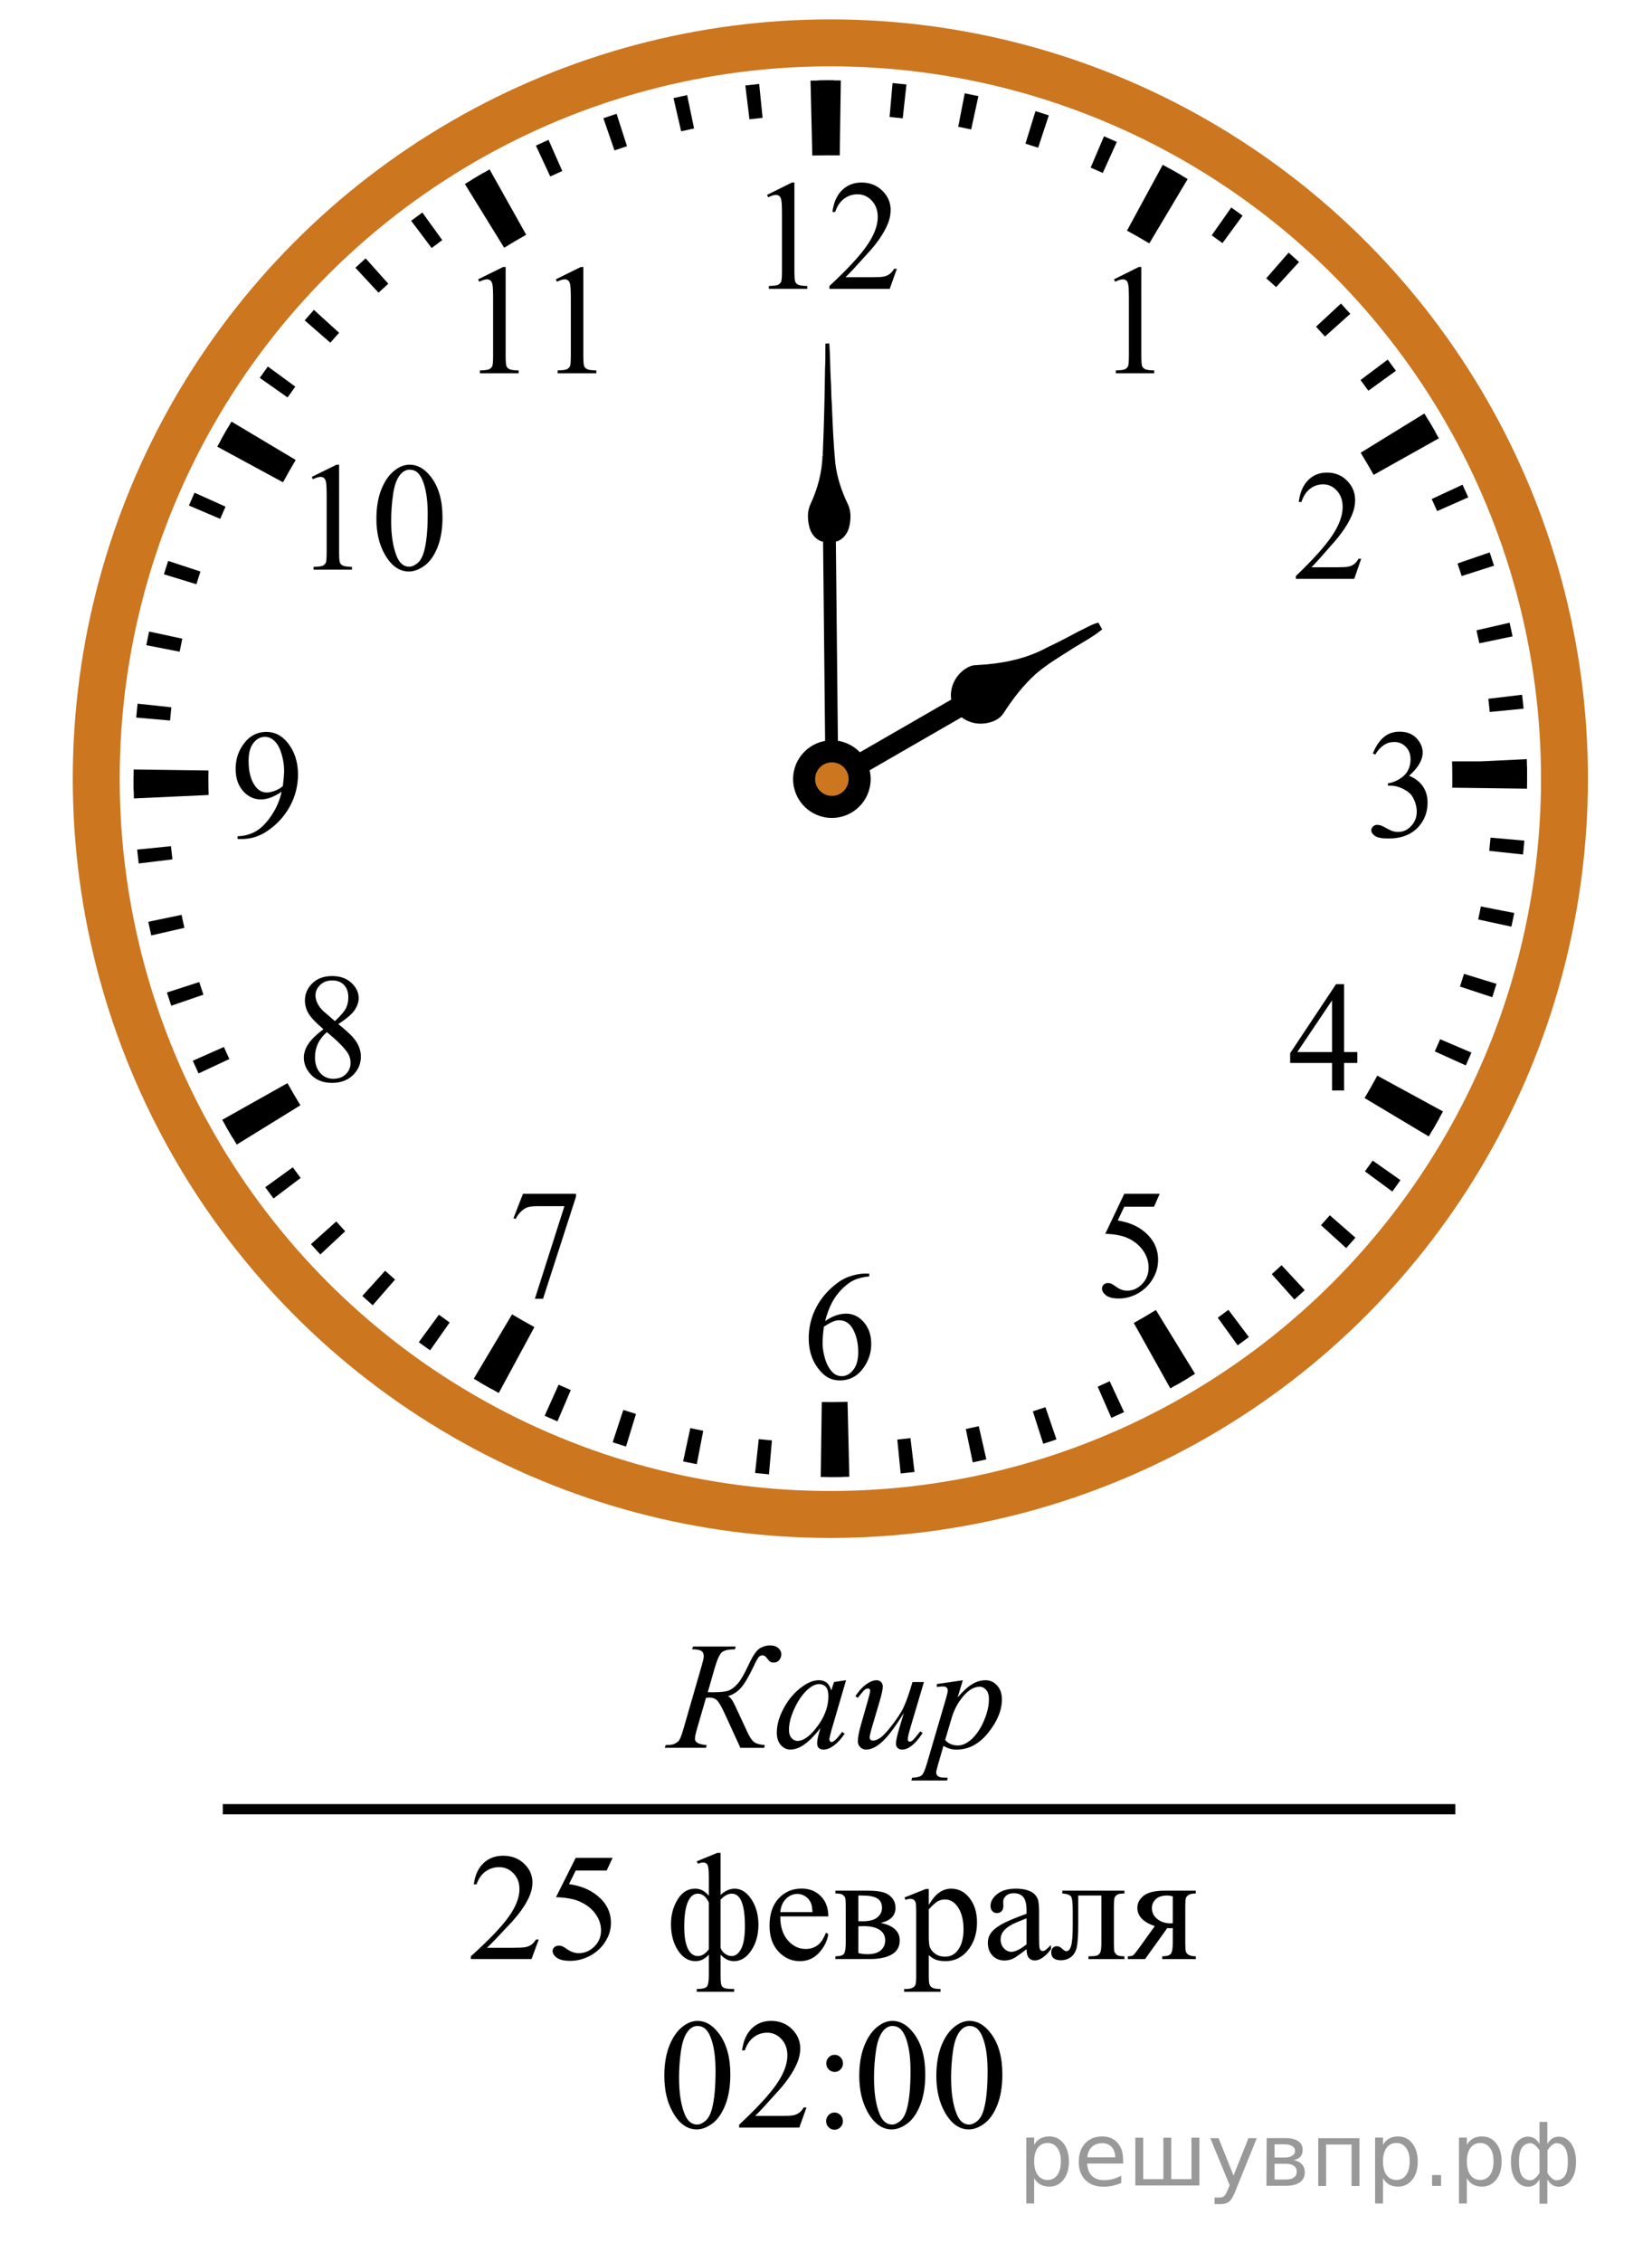 <?xml version="1.0" encoding="utf-8"?>
<!-- Generator: Adobe Illustrator 29.6.0, SVG Export Plug-In . SVG Version: 9.03 Build 0)  -->
<svg version="1.1" id="_Слой_1" xmlns="http://www.w3.org/2000/svg" xmlns:xlink="http://www.w3.org/1999/xlink" x="0px"
	 y="0px" width="161.5px" height="220.98px" viewBox="0 0 161.5 220.98" enable-background="new 0 0 161.5 220.98"
	 xml:space="preserve">
<g>
	<line fill="none" stroke="#000000" stroke-width="2" x1="81.176" y1="76.315" x2="96.012" y2="67.764"/>
	<path stroke="#000000" stroke-width="0.5" d="M93.284,68.536c-0.333-1.315,0.477-2.772,1.735-3.242
		c0.191-0.054,0.389-0.063,0.585-0.073c2.354-0.124,4.732-0.58,6.821-1.713c1.057-0.498,2.097-1.04,3.127-1.596
		c0.576-0.246,1.101-0.602,1.703-0.791c0.058,0.101,0.113,0.205,0.171,0.309c-0.779,0.613-1.659,1.079-2.502,1.596
		c-1.305,0.848-2.671,1.619-3.848,2.647c-1.248,1.123-2.276,2.47-3.185,3.878c-0.35,0.549-1.019,0.793-1.639,0.876
		c-0.818,0.117-1.676-0.145-2.284-0.705"/>
</g>
<g>
	<line fill="none" stroke="#000000" stroke-width="1.25" x1="81.022" y1="46.31" x2="81.327" y2="76.222"/>
	<path d="M80.354,52.906c-0.649-0.201-1.083-0.798-1.238-1.44c-0.177-0.731-0.213-1.545,0.129-2.237
		c0.684-1.491,1.135-3.11,1.162-4.756c0.023,0.015,0.067,0.047,0.085,0.063c-0.09-0.134-0.065-0.287-0.048-0.44
		c0.116-2.663,0.174-5.327,0.21-7.993c0.044-0.843,0.024-1.69,0.039-2.532c0.126-0.007,0.255-0.014,0.382-0.018
		c0.077,1.133,0.079,2.269,0.133,3.403c0.07,0.85,0.035,1.706,0.115,2.555c0.076,1.935,0.155,3.868,0.343,5.796
		c0.17,1.353,0.605,2.661,1.189,3.889c0.362,0.684,0.337,1.503,0.175,2.237c-0.145,0.645-0.571,1.247-1.216,1.462"/>
</g>
<ellipse fill="none" stroke="#CC761F" stroke-width="4.587" cx="81.176" cy="76.075" rx="71.768" ry="71.888"/>
<path d="M81.143,144.304c-0.303,0-0.604-0.003-0.907-0.006l0.1-7.319c0.806,0.008,1.618,0.004,2.432-0.017l0.089-0.002l0.173,7.319
	l-0.082,0.002c-0.6,0.014-1.203,0.024-1.807,0.024h0.002L81.143,144.304z M48.757,136.093c-0.817-0.447-1.642-0.914-2.443-1.393
	l3.746-6.288c0.715,0.425,1.45,0.846,2.182,1.243l-3.481,6.438C48.761,136.093,48.757,136.093,48.757,136.093z M114.411,135.644
	l-3.572-6.389c0.728-0.406,1.453-0.833,2.16-1.269l3.83,6.236C116.038,134.71,115.224,135.19,114.411,135.644L114.411,135.644
	L114.411,135.644z M23.146,111.826c-0.487-0.792-0.964-1.605-1.421-2.42l6.376-3.583c0.407,0.727,0.833,1.454,1.268,2.161
	l-6.223,3.84l0,0V111.826L23.146,111.826z M139.677,111.031l-6.277-3.752c0.43-0.724,0.852-1.459,1.245-2.188l6.423,3.497
	C140.624,109.401,140.156,110.224,139.677,111.031L139.677,111.031z M13.089,78.006l-0.004-0.181
	c-0.016-0.57-0.022-1.176-0.022-1.782c0-0.289,0-0.577,0.005-0.866l7.309,0.097c-0.003,0.255-0.004,0.512-0.004,0.769
	c0,0.541,0.006,1.084,0.02,1.628L13.089,78.006L13.089,78.006z M149.282,77.054l-7.309-0.096c0.003-0.284,0.005-0.567,0.005-0.853
	c0-0.54-0.006-1.084-0.02-1.627v-0.095h2.824l4.479-0.215l0.003,0.121c0.015,0.608,0.023,1.212,0.023,1.818
	c0,0.314-0.002,0.631-0.005,0.945h0.001h-0.002L149.282,77.054L149.282,77.054L149.282,77.054z M27.669,47.123l-6.429-3.484
	c0.44-0.814,0.909-1.638,1.389-2.448l6.279,3.748C28.479,45.662,28.062,46.397,27.669,47.123L27.669,47.123z M134.285,46.393
	c-0.404-0.723-0.828-1.449-1.266-2.161l6.227-3.833c0.491,0.797,0.967,1.613,1.42,2.424l-6.38,3.572l0,0L134.285,46.393
	L134.285,46.393L134.285,46.393L134.285,46.393z M49.287,24.205l-3.842-6.229c0.795-0.492,1.61-0.971,2.417-1.426l3.579,6.385
	c-0.721,0.406-1.446,0.833-2.155,1.272l0,0L49.287,24.205L49.287,24.205L49.287,24.205z M112.357,23.78
	c-0.718-0.429-1.453-0.852-2.182-1.248l3.494-6.432c0.813,0.446,1.634,0.914,2.438,1.394L112.357,23.78
	C112.357,23.78,112.357,23.78,112.357,23.78z M79.411,15.197l-0.174-7.318l0.122-0.003c0.995-0.026,1.91-0.033,2.84-0.017
	l-0.105,7.319c-0.831-0.01-1.669-0.005-2.511,0.015L79.411,15.197C79.411,15.197,79.411,15.197,79.411,15.197z"/>
<path d="M81.152,144.302h-0.229l0.03-3.329h0.199c0.335,0,0.673-0.002,1.011-0.007l0.145,3.326c-0.054,0.001-0.106,0.002-0.162,0
	C81.858,144.298,81.504,144.301,81.152,144.302C81.152,144.302,81.152,144.302,81.152,144.302z M75.176,144.043
	c-0.453-0.04-0.907-0.083-1.357-0.133l0.356-3.308c0.427,0.047,0.858,0.088,1.287,0.126L75.176,144.043L75.176,144.043
	L75.176,144.043z M88.049,143.958l-0.329-3.311c0.431-0.044,0.86-0.091,1.287-0.142l0.396,3.305c-0.451,0.054-0.9,0.103-1.352,0.149
	l0,0v-0.002h-0.002L88.049,143.958z M68.118,143.052c-0.448-0.086-0.893-0.179-1.336-0.274l0.701-3.252
	c0.42,0.09,0.844,0.178,1.267,0.261l-0.633,3.268l0,0v-0.003C68.117,143.052,68.118,143.052,68.118,143.052z M95.097,142.875
	l-0.68-3.259c0.422-0.088,0.846-0.18,1.268-0.277l0.74,3.243C95.983,142.684,95.542,142.781,95.097,142.875
	C95.097,142.875,95.097,142.875,95.097,142.875z M61.2,141.325c-0.438-0.137-0.872-0.272-1.305-0.415l1.04-3.162
	c0.411,0.136,0.824,0.267,1.239,0.395L61.2,141.325L61.2,141.325L61.2,141.325z M101.986,141.058l-1.013-3.169
	c0.411-0.132,0.82-0.268,1.229-0.408l1.077,3.148C102.849,140.779,102.419,140.922,101.986,141.058L101.986,141.058L101.986,141.058
	z M54.495,138.869c-0.417-0.18-0.836-0.363-1.248-0.548l1.362-3.037c0.396,0.179,0.791,0.352,1.192,0.524L54.495,138.869
	L54.495,138.869z M108.646,138.526l-1.336-3.047c0.394-0.173,0.785-0.352,1.174-0.534l1.403,3.017
	c-0.41,0.19-0.824,0.381-1.239,0.563L108.646,138.526L108.646,138.526L108.646,138.526z M48.088,135.725
	c-0.396-0.222-0.791-0.448-1.184-0.676l1.67-2.879c0.374,0.218,0.75,0.435,1.129,0.645l-1.616,2.908l0,0v0.002L48.088,135.725
	L48.088,135.725z M115.007,135.306l-1.654-2.888c0.376-0.216,0.746-0.435,1.115-0.655l1.709,2.854
	C115.788,134.851,115.398,135.079,115.007,135.306L115.007,135.306z M42.049,131.929c-0.372-0.263-0.741-0.525-1.108-0.795
	l1.966-2.686c0.349,0.256,0.699,0.509,1.052,0.758l-1.91,2.721l0,0V131.929L42.049,131.929L42.049,131.929z M120.993,131.439
	l-1.943-2.699c0.35-0.252,0.696-0.508,1.039-0.769l2.002,2.658c-0.362,0.272-0.729,0.543-1.096,0.81H120.993z M36.435,127.524
	c-0.342-0.299-0.683-0.602-1.016-0.908l2.232-2.466c0.32,0.291,0.642,0.579,0.969,0.864L36.435,127.524L36.435,127.524z
	 M126.542,126.967l-2.211-2.483c0.321-0.287,0.641-0.578,0.955-0.872l2.263,2.435C127.217,126.358,126.88,126.664,126.542,126.967
	C126.542,126.967,126.542,126.967,126.542,126.967z M31.315,122.561c-0.308-0.332-0.615-0.667-0.917-1.006l2.476-2.22
	c0.289,0.323,0.578,0.643,0.872,0.959L31.315,122.561C31.315,122.561,31.315,122.561,31.315,122.561z M131.603,121.939l-2.46-2.238
	c0.292-0.32,0.577-0.644,0.861-0.969l2.503,2.189c-0.299,0.342-0.601,0.683-0.906,1.02l0,0v-0.002H131.603L131.603,121.939z
	 M26.738,117.089c-0.273-0.363-0.543-0.729-0.81-1.098l2.696-1.944c0.25,0.35,0.507,0.697,0.766,1.04l-2.653,2.005l0,0
	L26.738,117.089L26.738,117.089L26.738,117.089z M136.114,116.412l-2.677-1.97c0.255-0.348,0.507-0.699,0.757-1.054l2.716,1.913
	C136.647,115.675,136.385,116.045,136.114,116.412L136.114,116.412z M22.753,111.174c-0.233-0.389-0.464-0.781-0.69-1.174
	l2.883-1.656c0.215,0.375,0.431,0.746,0.652,1.113L22.753,111.174L22.753,111.174z M140.03,110.438l-2.871-1.674
	c0.22-0.375,0.434-0.751,0.644-1.13l2.901,1.622c-0.222,0.397-0.447,0.792-0.677,1.185h0.001v-0.002h0.004L140.03,110.438
	L140.03,110.438z M19.408,104.872c-0.189-0.41-0.378-0.822-0.561-1.238l3.04-1.344c0.173,0.396,0.351,0.788,0.534,1.178
	L19.408,104.872L19.408,104.872z M143.297,104.091l-3.03-1.368c0.178-0.396,0.352-0.792,0.522-1.192l3.058,1.307
	C143.667,103.257,143.484,103.677,143.297,104.091L143.297,104.091z M16.743,98.259c-0.148-0.428-0.29-0.861-0.427-1.292
	l3.162-1.021c0.132,0.411,0.27,0.822,0.409,1.233L16.743,98.259L16.743,98.259z M145.884,97.429l-3.157-1.042
	c0.136-0.411,0.267-0.825,0.395-1.24l3.176,0.974c-0.135,0.439-0.271,0.873-0.412,1.307L145.884,97.429L145.884,97.429z
	 M14.787,91.393c-0.101-0.445-0.199-0.887-0.292-1.335l3.254-0.677c0.089,0.423,0.181,0.846,0.278,1.267l-3.238,0.744l0,0v0.002
	L14.787,91.393L14.787,91.393z M147.756,90.535l-3.246-0.703c0.09-0.421,0.178-0.846,0.261-1.271l3.262,0.638
	C147.943,89.647,147.853,90.09,147.756,90.535C147.756,90.535,147.756,90.535,147.756,90.535z M13.559,84.361
	c-0.056-0.452-0.104-0.902-0.151-1.356l3.306-0.333c0.043,0.43,0.092,0.861,0.142,1.288L13.559,84.361L13.559,84.361L13.559,84.361
	L13.559,84.361z M148.892,83.485l-3.303-0.356c0.047-0.43,0.089-0.861,0.127-1.293l3.309,0.293
	C148.985,82.582,148.941,83.034,148.892,83.485L148.892,83.485L148.892,83.485z M13.072,77.237l-0.002-0.123
	c-0.005-0.354-0.008-0.706-0.008-1.061v-0.184l3.322,0.017v0.166c0,0.336,0.002,0.674,0.006,1.009l0.002,0.122l-3.323,0.054
	C13.069,77.237,13.072,77.237,13.072,77.237z M149.286,76.365l-3.321-0.025v-0.243c0-0.312,0-0.627-0.007-0.939l-0.002-0.135h3.323
	h-1.595l1.588-0.126l0.009,0.141c0.004,0.353,0.008,0.706,0.008,1.059v0.269L149.286,76.365L149.286,76.365L149.286,76.365z
	 M16.628,70.395l-3.31-0.288c0.041-0.454,0.082-0.906,0.131-1.358l3.302,0.353c-0.046,0.428-0.087,0.86-0.125,1.29l0,0v0.002h0.002
	V70.395z M145.64,69.558c-0.042-0.43-0.089-0.861-0.14-1.286l3.299-0.396c0.054,0.452,0.103,0.904,0.149,1.359l-3.306,0.326h-0.002
	C145.64,69.561,145.64,69.558,145.64,69.558z M17.565,63.67l-3.263-0.634c0.087-0.449,0.177-0.892,0.272-1.336l3.247,0.699
	C17.731,62.82,17.645,63.245,17.565,63.67C17.565,63.67,17.565,63.67,17.565,63.67z M144.618,62.849
	c-0.088-0.422-0.18-0.847-0.277-1.267l3.238-0.742c0.101,0.444,0.197,0.886,0.292,1.333l-3.254,0.679l0,0L144.618,62.849
	L144.618,62.849L144.618,62.849z M19.201,57.08l-3.176-0.972c0.134-0.439,0.27-0.872,0.412-1.307l3.157,1.038
	C19.459,56.25,19.328,56.665,19.201,57.08L19.201,57.08z M142.894,56.279c-0.131-0.411-0.268-0.821-0.407-1.229l3.145-1.08
	c0.148,0.43,0.29,0.863,0.427,1.297L142.894,56.279L142.894,56.279L142.894,56.279z M21.527,50.694l-3.058-1.305
	c0.179-0.419,0.361-0.838,0.547-1.252l3.032,1.363C21.871,49.896,21.698,50.293,21.527,50.694L21.527,50.694z M140.496,49.935
	c-0.173-0.396-0.351-0.789-0.532-1.18l3.014-1.401c0.188,0.41,0.376,0.82,0.559,1.237L140.496,49.935L140.496,49.935z
	 M24.509,44.588l-2.904-1.616c0.221-0.398,0.447-0.794,0.676-1.189l2.872,1.673c-0.218,0.375-0.431,0.75-0.641,1.13h-0.004
	L24.509,44.588L24.509,44.588L24.509,44.588z M137.446,43.879c-0.215-0.375-0.433-0.747-0.654-1.117l2.849-1.712
	c0.233,0.388,0.462,0.779,0.688,1.171L137.446,43.879L137.446,43.879z M28.111,38.831l-2.717-1.914
	c0.262-0.372,0.523-0.74,0.791-1.107l2.684,1.964C28.613,38.124,28.361,38.476,28.111,38.831h0.002
	C28.113,38.831,28.111,38.831,28.111,38.831z M133.774,38.173c-0.252-0.351-0.509-0.699-0.77-1.044l2.658-1.998
	c0.271,0.363,0.539,0.728,0.805,1.095L133.774,38.173L133.774,38.173z M32.291,33.482l-2.507-2.183
	c0.296-0.343,0.599-0.685,0.906-1.022l2.461,2.236C32.862,32.834,32.576,33.156,32.291,33.482
	C32.291,33.482,32.291,33.482,32.291,33.482z M129.528,32.879c-0.289-0.324-0.579-0.644-0.872-0.96l2.434-2.264
	c0.309,0.333,0.613,0.669,0.916,1.006L129.528,32.879L129.528,32.879L129.528,32.879z M37.005,28.595l-2.263-2.435
	c0.332-0.309,0.665-0.616,1.003-0.918l2.215,2.479C37.639,28.01,37.32,28.301,37.005,28.595
	C37.005,28.595,37.005,28.595,37.005,28.595z M124.755,28.051c-0.319-0.291-0.64-0.577-0.966-0.862l2.188-2.506
	c0.342,0.3,0.684,0.604,1.019,0.912l-2.242,2.458L124.755,28.051L124.755,28.051L124.755,28.051z M42.197,24.23l-2.001-2.658
	c0.362-0.272,0.727-0.543,1.093-0.809l1.947,2.697c-0.35,0.252-0.697,0.511-1.041,0.771L42.197,24.23L42.197,24.23z M119.51,23.752
	c-0.349-0.256-0.699-0.511-1.053-0.761l1.913-2.719c0.372,0.263,0.739,0.526,1.106,0.795L119.51,23.752L119.51,23.752z
	 M47.814,20.429l-1.713-2.851c0.388-0.234,0.778-0.463,1.168-0.69l1.659,2.885C48.554,19.989,48.183,20.207,47.814,20.429
	L47.814,20.429z M113.84,20.018c-0.372-0.219-0.749-0.434-1.127-0.644l1.619-2.907c0.396,0.223,0.791,0.449,1.185,0.679
	L113.84,20.018C113.84,20.018,113.84,20.018,113.84,20.018z M53.793,17.241l-1.403-3.016c0.409-0.191,0.82-0.379,1.234-0.562
	l1.343,3.044c-0.394,0.175-0.785,0.354-1.176,0.536l0,0L53.793,17.241C53.793,17.241,53.793,17.241,53.793,17.241z M107.81,16.898
	c-0.394-0.178-0.788-0.352-1.187-0.522l1.305-3.062c0.418,0.18,0.838,0.363,1.252,0.552l-1.373,3.033h0.003V16.898z M60.07,14.697
	l-1.083-3.148c0.427-0.149,0.86-0.292,1.292-0.43l1.017,3.167c-0.41,0.133-0.819,0.27-1.229,0.41h0.003L60.07,14.697z
	 M101.49,14.432c-0.41-0.136-0.826-0.268-1.24-0.396l0.979-3.18c0.438,0.134,0.868,0.272,1.302,0.414L101.49,14.432
	C101.49,14.432,101.49,14.432,101.49,14.432z M66.589,12.829l-0.746-3.244c0.443-0.102,0.885-0.199,1.331-0.292l0.681,3.258
	C67.432,12.639,67.009,12.732,66.589,12.829L66.589,12.829z M94.942,12.646c-0.419-0.093-0.843-0.179-1.266-0.262l0.636-3.268
	c0.448,0.088,0.893,0.18,1.336,0.278L94.942,12.646L94.942,12.646z M73.266,11.657l-0.401-3.304c0.45-0.055,0.901-0.104,1.352-0.152
	l0.334,3.31c-0.431,0.044-0.86,0.093-1.287,0.143l0,0v0.002h0.002L73.266,11.657z M88.252,11.558
	c-0.426-0.047-0.858-0.09-1.286-0.128l0.291-3.314c0.454,0.04,0.907,0.084,1.358,0.134L88.252,11.558
	C88.252,11.558,88.252,11.558,88.252,11.558z M80.021,11.188L79.979,7.86l0.141-0.002c0.368-0.005,0.722-0.008,1.073-0.008h0.308
	l-0.021,3.329h-0.285c-0.334,0-0.671,0.002-1.008,0.006l-0.167,0.002h0.001L80.021,11.188z"/>
<circle cx="81.324" cy="76.12" r="3.792"/>
<circle fill="#CC761F" cx="81.324" cy="76.119" r="1.639"/>
<g>
	<defs>
		<rect id="SVGID_1_" x="27.854" y="41.85" width="19.2" height="17.94"/>
	</defs>
	<clipPath id="SVGID_00000124839797551943265670000007078844281505715091_">
		<use xlink:href="#SVGID_1_"  overflow="visible"/>
	</clipPath>
	<g clip-path="url(#SVGID_00000124839797551943265670000007078844281505715091_)">
		<g>
			<path d="M30.477,46.592l2.431-1.193h0.243v8.487c0,0.563,0.022,0.914,0.069,1.053c0.047,0.138,0.144,0.244,0.291,0.318
				s0.447,0.116,0.898,0.126v0.274h-3.756v-0.274c0.471-0.01,0.775-0.051,0.913-0.122c0.138-0.072,0.233-0.168,0.287-0.289
				s0.081-0.483,0.081-1.086V48.46c0-0.731-0.024-1.201-0.073-1.408c-0.035-0.158-0.098-0.274-0.188-0.349s-0.2-0.111-0.327-0.111
				c-0.183,0-0.435,0.077-0.759,0.229L30.477,46.592z"/>
			<path d="M36.797,50.691c0-1.146,0.172-2.133,0.516-2.961c0.344-0.827,0.801-1.443,1.37-1.849c0.442-0.321,0.899-0.482,1.37-0.482
				c0.767,0,1.454,0.393,2.063,1.179c0.762,0.974,1.142,2.293,1.142,3.958c0,1.166-0.167,2.157-0.5,2.973
				c-0.334,0.815-0.761,1.407-1.278,1.774c-0.519,0.368-1.018,0.553-1.499,0.553c-0.953,0-1.746-0.565-2.379-1.697
				C37.064,53.184,36.797,52.036,36.797,50.691z M38.241,50.876c0,1.384,0.169,2.513,0.508,3.388
				c0.28,0.736,0.697,1.104,1.253,1.104c0.265,0,0.54-0.12,0.824-0.359c0.285-0.24,0.501-0.642,0.648-1.205
				c0.226-0.85,0.339-2.048,0.339-3.595c0-1.146-0.118-2.103-0.354-2.868c-0.177-0.568-0.405-0.972-0.685-1.208
				c-0.202-0.163-0.445-0.245-0.729-0.245c-0.334,0-0.631,0.151-0.892,0.452c-0.354,0.41-0.594,1.056-0.722,1.935
				C38.305,49.155,38.241,50.022,38.241,50.876z"/>
		</g>
	</g>
</g>
<g>
	<defs>
		<rect id="SVGID_00000012468928611617973860000001302160357736207763_" x="44.099" y="22.494" width="17.959" height="16.768"/>
	</defs>
	<clipPath id="SVGID_00000150793955252328120260000018264033602720801692_">
		<use xlink:href="#SVGID_00000012468928611617973860000001302160357736207763_"  overflow="visible"/>
	</clipPath>
	<g clip-path="url(#SVGID_00000150793955252328120260000018264033602720801692_)">
		<g>
			<path d="M46.739,27.292l2.448-1.208h0.245v8.593c0,0.57,0.023,0.925,0.07,1.065s0.145,0.248,0.293,0.323s0.45,0.118,0.905,0.127
				v0.278h-3.784v-0.278c0.475-0.01,0.782-0.051,0.92-0.124c0.138-0.073,0.234-0.17,0.289-0.293s0.082-0.489,0.082-1.099v-5.493
				c0-0.74-0.025-1.216-0.074-1.426c-0.035-0.16-0.099-0.278-0.189-0.353c-0.092-0.075-0.201-0.112-0.33-0.112
				c-0.184,0-0.438,0.078-0.764,0.232C46.85,27.524,46.739,27.292,46.739,27.292z"/>
			<path d="M54.335,27.292l2.448-1.208h0.245v8.593c0,0.57,0.023,0.925,0.07,1.065s0.145,0.248,0.293,0.323s0.45,0.118,0.905,0.127
				v0.278h-3.783v-0.278c0.475-0.01,0.781-0.051,0.92-0.124c0.138-0.073,0.234-0.17,0.289-0.293s0.082-0.489,0.082-1.099v-5.493
				c0-0.74-0.025-1.216-0.074-1.426c-0.035-0.16-0.099-0.278-0.189-0.353c-0.092-0.075-0.202-0.112-0.33-0.112
				c-0.184,0-0.438,0.078-0.765,0.232C54.446,27.524,54.335,27.292,54.335,27.292z"/>
		</g>
	</g>
</g>
<g>
	<defs>
		<rect id="SVGID_00000142896491390363158360000014489337681393547707_" x="106.271" y="22.494" width="9.601" height="16.768"/>
	</defs>
	<clipPath id="SVGID_00000052808772825637447230000012075357184730508174_">
		<use xlink:href="#SVGID_00000142896491390363158360000014489337681393547707_"  overflow="visible"/>
	</clipPath>
	<g clip-path="url(#SVGID_00000052808772825637447230000012075357184730508174_)">
		<path d="M108.903,27.291l2.431-1.208h0.243v8.593c0,0.57,0.023,0.925,0.07,1.065s0.144,0.248,0.291,0.323s0.446,0.118,0.898,0.127
			v0.278h-3.757v-0.278c0.472-0.01,0.776-0.051,0.914-0.124c0.137-0.073,0.232-0.17,0.287-0.293
			c0.054-0.123,0.081-0.489,0.081-1.099v-5.492c0-0.74-0.024-1.216-0.074-1.426c-0.034-0.16-0.097-0.278-0.188-0.353
			s-0.2-0.112-0.328-0.112c-0.182,0-0.435,0.078-0.759,0.232C109.012,27.524,108.903,27.291,108.903,27.291z"/>
	</g>
</g>
<g>
	<defs>
		<rect id="SVGID_00000129180216677744702850000017926093298616206466_" x="123.917" y="42.581" width="11.948" height="16.768"/>
	</defs>
	<clipPath id="SVGID_00000001661686836909679930000008784869076978967445_">
		<use xlink:href="#SVGID_00000129180216677744702850000017926093298616206466_"  overflow="visible"/>
	</clipPath>
	<g clip-path="url(#SVGID_00000001661686836909679930000008784869076978967445_)">
		<path d="M133.069,54.598l-0.677,1.959h-5.705v-0.278c1.679-1.611,2.859-2.927,3.544-3.947c0.685-1.02,1.027-1.954,1.027-2.799
			c0-0.646-0.188-1.176-0.563-1.591c-0.376-0.416-0.825-0.623-1.348-0.623c-0.476,0-0.902,0.146-1.28,0.439
			s-0.657,0.722-0.838,1.287h-0.264c0.119-0.926,0.424-1.636,0.916-2.131c0.492-0.496,1.106-0.743,1.844-0.743
			c0.784,0,1.438,0.265,1.964,0.795c0.525,0.531,0.788,1.156,0.788,1.876c0,0.515-0.114,1.031-0.342,1.546
			c-0.353,0.811-0.923,1.668-1.712,2.574c-1.184,1.361-1.923,2.181-2.217,2.461h2.523c0.514,0,0.874-0.02,1.081-0.06
			c0.206-0.04,0.393-0.121,0.56-0.244c0.166-0.123,0.311-0.296,0.435-0.522h0.264L133.069,54.598z"/>
	</g>
</g>
<g>
	<defs>
		<rect id="SVGID_00000147937885626608147580000016469859220574762633_" x="123.441" y="92.563" width="11.949" height="16.768"/>
	</defs>
	<clipPath id="SVGID_00000108270625884732349910000005382514130917614476_">
		<use xlink:href="#SVGID_00000147937885626608147580000016469859220574762633_"  overflow="visible"/>
	</clipPath>
	<g clip-path="url(#SVGID_00000108270625884732349910000005382514130917614476_)">
		<path d="M132.694,102.787v1.066h-1.297v2.687h-1.177v-2.687h-4.093v-0.961l4.484-6.739h0.785v6.634
			C131.396,102.787,132.694,102.787,132.694,102.787z M130.22,102.787v-5.051l-3.395,5.051H130.22z"/>
	</g>
</g>
<g>
	<defs>
		<rect id="SVGID_00000055691770716243409520000017574776509160714665_" x="105.035" y="112.878" width="11.948" height="17.94"/>
	</defs>
	<clipPath id="SVGID_00000166665861665290869040000006035133904921629578_">
		<use xlink:href="#SVGID_00000055691770716243409520000017574776509160714665_"  overflow="visible"/>
	</clipPath>
	<g clip-path="url(#SVGID_00000166665861665290869040000006035133904921629578_)">
		<path d="M113.373,116.634l-0.556,1.26h-2.909l-0.635,1.349c1.26,0.193,2.258,0.68,2.994,1.461
			c0.633,0.672,0.949,1.462,0.949,2.371c0,0.529-0.104,1.019-0.311,1.468c-0.207,0.45-0.467,0.833-0.781,1.149
			c-0.313,0.316-0.663,0.57-1.048,0.763c-0.547,0.272-1.107,0.408-1.683,0.408c-0.58,0-1.002-0.103-1.266-0.308
			s-0.396-0.431-0.396-0.679c0-0.138,0.054-0.26,0.163-0.366s0.248-0.159,0.414-0.159c0.124,0,0.231,0.02,0.324,0.059
			c0.093,0.04,0.251,0.141,0.475,0.304c0.356,0.258,0.718,0.386,1.084,0.386c0.556,0,1.044-0.219,1.465-0.656
			s0.631-0.97,0.631-1.597c0-0.608-0.188-1.175-0.563-1.701c-0.375-0.526-0.894-0.933-1.554-1.22
			c-0.519-0.222-1.225-0.351-2.118-0.385l1.854-3.906h3.467V116.634z"/>
	</g>
</g>
<g>
	<defs>
		<rect id="SVGID_00000039124652584256626550000001935887614943227020_" x="76.233" y="120.88" width="11.949" height="17.94"/>
	</defs>
	<clipPath id="SVGID_00000137827137411395548180000001330049444999569848_">
		<use xlink:href="#SVGID_00000039124652584256626550000001935887614943227020_"  overflow="visible"/>
	</clipPath>
	<g clip-path="url(#SVGID_00000137827137411395548180000001330049444999569848_)">
		<path d="M84.979,124.429v0.273c-0.627,0.064-1.14,0.194-1.537,0.389s-0.789,0.494-1.177,0.895
			c-0.387,0.399-0.708,0.846-0.962,1.338c-0.254,0.491-0.467,1.075-0.638,1.752c0.685-0.488,1.371-0.733,2.061-0.733
			c0.661,0,1.234,0.276,1.718,0.83c0.485,0.554,0.728,1.265,0.728,2.135c0,0.84-0.245,1.606-0.734,2.298
			c-0.589,0.84-1.369,1.26-2.339,1.26c-0.661,0-1.222-0.227-1.683-0.682c-0.903-0.885-1.355-2.031-1.355-3.439
			c0-0.899,0.173-1.754,0.521-2.564s0.843-1.529,1.487-2.156c0.644-0.628,1.261-1.051,1.85-1.268
			c0.59-0.218,1.139-0.326,1.647-0.326h0.413C84.979,124.431,84.979,124.429,84.979,124.429z M80.543,129.617
			c-0.086,0.668-0.128,1.206-0.128,1.616c0,0.475,0.084,0.989,0.253,1.546c0.169,0.556,0.419,0.996,0.752,1.322
			c0.242,0.232,0.537,0.349,0.884,0.349c0.414,0,0.783-0.202,1.108-0.608c0.326-0.404,0.489-0.982,0.489-1.734
			c0-0.844-0.162-1.576-0.485-2.193s-0.782-0.926-1.376-0.926c-0.181,0-0.374,0.039-0.581,0.117
			C81.253,129.185,80.947,129.355,80.543,129.617L80.543,129.617L80.543,129.617z"/>
	</g>
</g>
<g>
	<defs>
		<rect id="SVGID_00000106115361773991303660000018275020701950117822_" x="47.457" y="112.876" width="11.948" height="17.942"/>
	</defs>
	<clipPath id="SVGID_00000160182104883927709410000013773459578232907659_">
		<use xlink:href="#SVGID_00000106115361773991303660000018275020701950117822_"  overflow="visible"/>
	</clipPath>
	<g clip-path="url(#SVGID_00000160182104883927709410000013773459578232907659_)">
		<path d="M51.126,116.634h5.184v0.282l-3.223,9.977h-0.798l2.888-9.05h-2.66c-0.537,0-0.92,0.066-1.148,0.199
			c-0.399,0.229-0.72,0.578-0.963,1.053l-0.207-0.081C50.199,119.014,51.126,116.634,51.126,116.634z"/>
	</g>
</g>
<g>
	<defs>
		<rect id="SVGID_00000148633514617822741110000018328423359955674512_" x="27.08" y="91.832" width="11.949" height="17.941"/>
	</defs>
	<clipPath id="SVGID_00000092430410586774073770000008645701417581429676_">
		<use xlink:href="#SVGID_00000148633514617822741110000018328423359955674512_"  overflow="visible"/>
	</clipPath>
	<g clip-path="url(#SVGID_00000092430410586774073770000008645701417581429676_)">
		<path d="M31.62,100.555c-0.765-0.652-1.258-1.176-1.479-1.571s-0.332-0.805-0.332-1.23c0-0.652,0.242-1.214,0.727-1.686
			c0.485-0.472,1.129-0.708,1.933-0.708c0.779,0,1.407,0.22,1.882,0.66c0.476,0.44,0.713,0.941,0.713,1.504
			c0,0.376-0.128,0.759-0.385,1.149c-0.257,0.391-0.792,0.85-1.604,1.379c0.837,0.672,1.391,1.201,1.662,1.586
			c0.361,0.504,0.542,1.036,0.542,1.594c0,0.707-0.259,1.311-0.777,1.813s-1.198,0.752-2.04,0.752c-0.917,0-1.633-0.299-2.146-0.896
			c-0.409-0.479-0.613-1.003-0.613-1.572c0-0.444,0.144-0.886,0.431-1.323C30.421,101.567,30.916,101.084,31.62,100.555z
			 M31.955,100.837c-0.395,0.346-0.687,0.723-0.877,1.13c-0.19,0.408-0.285,0.849-0.285,1.323c0,0.638,0.167,1.148,0.503,1.531
			c0.335,0.383,0.762,0.575,1.28,0.575c0.513,0,0.924-0.151,1.233-0.452c0.309-0.302,0.464-0.667,0.464-1.097
			c0-0.356-0.091-0.674-0.271-0.956C33.664,102.366,32.982,101.682,31.955,100.837L31.955,100.837L31.955,100.837z M32.74,99.762
			c0.57-0.534,0.932-0.955,1.084-1.264s0.228-0.659,0.228-1.049c0-0.519-0.14-0.925-0.421-1.219
			c-0.28-0.294-0.663-0.441-1.148-0.441s-0.879,0.146-1.184,0.438s-0.456,0.632-0.456,1.022c0,0.257,0.063,0.514,0.189,0.771
			s0.306,0.501,0.539,0.733C31.571,98.753,32.74,99.762,32.74,99.762z"/>
	</g>
</g>
<g>
	<defs>
		<rect id="SVGID_00000137095435403114770120000012605306300643854501_" x="20.459" y="67.957" width="11.948" height="17.94"/>
	</defs>
	<clipPath id="SVGID_00000085210794535322028640000015533566645953758901_">
		<use xlink:href="#SVGID_00000137095435403114770120000012605306300643854501_"  overflow="visible"/>
	</clipPath>
	<g clip-path="url(#SVGID_00000085210794535322028640000015533566645953758901_)">
		<path d="M23.226,81.972v-0.274c0.618-0.01,1.193-0.159,1.726-0.448s1.047-0.794,1.544-1.516s0.842-1.515,1.038-2.379
			c-0.747,0.499-1.422,0.749-2.025,0.749c-0.68,0-1.262-0.273-1.747-0.819s-0.727-1.271-0.727-2.176c0-0.879,0.242-1.663,0.727-2.35
			c0.585-0.835,1.348-1.252,2.289-1.252c0.794,0,1.474,0.341,2.04,1.023c0.694,0.845,1.041,1.888,1.041,3.128
			c0,1.117-0.264,2.158-0.792,3.124s-1.262,1.768-2.204,2.405c-0.765,0.524-1.6,0.786-2.502,0.786h-0.408l0,0L23.226,81.972z
			 M27.647,76.806c0.085-0.643,0.128-1.156,0.128-1.542c0-0.479-0.079-0.997-0.235-1.553c-0.157-0.556-0.379-0.982-0.667-1.279
			c-0.288-0.296-0.615-0.444-0.98-0.444c-0.423,0-0.794,0.197-1.112,0.593c-0.319,0.396-0.478,0.983-0.478,1.764
			c0,1.042,0.211,1.858,0.635,2.446c0.309,0.425,0.689,0.638,1.141,0.638c0.219,0,0.478-0.055,0.777-0.163
			C27.155,77.156,27.419,77.003,27.647,76.806z"/>
	</g>
</g>
<g>
	<defs>
		<rect id="SVGID_00000035490996865412542970000013414923730681257651_" x="72.359" y="14.255" width="19.2" height="16.768"/>
	</defs>
	<clipPath id="SVGID_00000121985758317680447400000007796230733944160182_">
		<use xlink:href="#SVGID_00000035490996865412542970000013414923730681257651_"  overflow="visible"/>
	</clipPath>
	<g clip-path="url(#SVGID_00000121985758317680447400000007796230733944160182_)">
		<g>
			<path d="M74.987,19.041l2.431-1.208h0.243v8.593c0,0.57,0.023,0.925,0.07,1.065s0.144,0.248,0.291,0.323s0.446,0.118,0.898,0.127
				v0.278h-3.757v-0.278c0.472-0.01,0.776-0.051,0.914-0.124c0.137-0.073,0.232-0.17,0.287-0.293
				c0.054-0.123,0.081-0.489,0.081-1.099v-5.492c0-0.74-0.024-1.216-0.074-1.426c-0.034-0.16-0.097-0.278-0.188-0.353
				s-0.2-0.112-0.328-0.112c-0.182,0-0.435,0.078-0.759,0.232C75.096,19.274,74.987,19.041,74.987,19.041z"/>
			<path d="M87.68,26.261l-0.7,1.959h-5.893v-0.278c1.733-1.611,2.954-2.927,3.661-3.947s1.061-1.954,1.061-2.799
				c0-0.646-0.194-1.176-0.582-1.591c-0.388-0.416-0.853-0.623-1.393-0.623c-0.491,0-0.932,0.146-1.322,0.439
				c-0.39,0.292-0.679,0.722-0.865,1.287h-0.272c0.123-0.926,0.438-1.636,0.946-2.131c0.509-0.496,1.144-0.743,1.904-0.743
				c0.811,0,1.486,0.265,2.029,0.795c0.543,0.531,0.814,1.156,0.814,1.876c0,0.515-0.118,1.031-0.354,1.546
				c-0.364,0.811-0.953,1.668-1.769,2.574c-1.223,1.361-1.986,2.181-2.29,2.461h2.607c0.53,0,0.902-0.02,1.115-0.06
				c0.214-0.04,0.406-0.121,0.579-0.244c0.171-0.123,0.321-0.296,0.449-0.522L87.68,26.261L87.68,26.261L87.68,26.261z"/>
		</g>
	</g>
</g>
<g>
	<defs>
		<rect id="SVGID_00000042698273472014270250000007701884176891242390_" x="131.478" y="67.957" width="11.949" height="17.94"/>
	</defs>
	<clipPath id="SVGID_00000091712979472919008700000015341019519671449519_">
		<use xlink:href="#SVGID_00000042698273472014270250000007701884176891242390_"  overflow="visible"/>
	</clipPath>
	<g clip-path="url(#SVGID_00000091712979472919008700000015341019519671449519_)">
		<path d="M134.211,73.605c0.275-0.677,0.624-1.199,1.044-1.567c0.421-0.368,0.945-0.553,1.572-0.553
			c0.774,0,1.369,0.262,1.782,0.786c0.314,0.391,0.471,0.808,0.471,1.252c0,0.731-0.441,1.488-1.326,2.269
			c0.595,0.242,1.044,0.588,1.348,1.038c0.305,0.449,0.457,0.978,0.457,1.586c0,0.869-0.267,1.623-0.799,2.261
			c-0.694,0.83-1.699,1.245-3.017,1.245c-0.65,0-1.094-0.084-1.329-0.252s-0.354-0.349-0.354-0.541c0-0.144,0.056-0.27,0.168-0.378
			c0.111-0.109,0.246-0.163,0.402-0.163c0.119,0,0.24,0.02,0.364,0.059c0.081,0.025,0.264,0.115,0.549,0.271
			c0.285,0.156,0.482,0.249,0.592,0.278c0.176,0.055,0.363,0.082,0.563,0.082c0.484,0,0.906-0.195,1.266-0.586
			c0.358-0.391,0.538-0.853,0.538-1.386c0-0.391-0.083-0.771-0.25-1.142c-0.123-0.277-0.259-0.487-0.406-0.63
			c-0.204-0.198-0.484-0.377-0.841-0.538c-0.356-0.16-0.721-0.24-1.091-0.24h-0.229v-0.223c0.376-0.05,0.752-0.19,1.13-0.423
			c0.378-0.231,0.652-0.511,0.823-0.837c0.172-0.326,0.257-0.685,0.257-1.075c0-0.509-0.153-0.92-0.46-1.234
			c-0.307-0.313-0.688-0.471-1.144-0.471c-0.737,0-1.353,0.41-1.847,1.23L134.211,73.605L134.211,73.605L134.211,73.605z"/>
	</g>
</g>
<line fill="none" stroke="#000000" stroke-miterlimit="10" x1="21.782" y1="176.76" x2="142.276" y2="176.76"/>
<g>
	<path d="M67.753,160.869h4.167l-0.067,0.27c-0.643,0-1.075,0.1-1.297,0.299c-0.223,0.2-0.462,0.747-0.719,1.642l-0.645,2.247
		c0.232,0.005,0.4,0.007,0.504,0.007c0.761,0,1.287-0.061,1.576-0.183c0.289-0.121,0.58-0.351,0.871-0.689
		c0.292-0.338,0.645-0.956,1.061-1.855c0.405-0.871,0.771-1.397,1.097-1.58c0.326-0.182,0.645-0.273,0.957-0.273
		c0.356,0,0.633,0.089,0.831,0.267s0.296,0.373,0.296,0.587c0,0.204-0.064,0.393-0.193,0.565c-0.128,0.173-0.311,0.259-0.548,0.259
		c-0.153,0-0.271-0.027-0.353-0.084c-0.082-0.056-0.196-0.184-0.345-0.383c-0.124-0.16-0.257-0.24-0.4-0.24
		c-0.148,0-0.273,0.059-0.375,0.175c-0.101,0.117-0.261,0.406-0.478,0.868c-0.47,0.997-0.882,1.7-1.238,2.111
		s-0.789,0.689-1.297,0.835c0.222,0.083,0.455,0.387,0.697,0.912l1.224,2.633c0.222,0.472,0.436,0.786,0.641,0.941
		s0.555,0.253,1.049,0.292l-0.06,0.27h-2.328l-1.535-3.348c-0.292-0.633-0.53-1.051-0.716-1.255
		c-0.185-0.204-0.451-0.307-0.797-0.307c-0.069,0-0.173,0.008-0.312,0.022l-0.89,3.056c-0.128,0.447-0.193,0.764-0.193,0.948
		c0,0.355,0.381,0.56,1.142,0.613l-0.06,0.27h-4.034l0.097-0.27c0.385,0,0.657-0.034,0.815-0.103s0.302-0.161,0.43-0.28
		s0.289-0.512,0.482-1.179l1.794-6.214c0.128-0.448,0.193-0.744,0.193-0.891c0-0.267-0.087-0.448-0.26-0.543
		s-0.467-0.143-0.882-0.143L67.753,160.869L67.753,160.869L67.753,160.869z"/>
	<path d="M82.711,164.158l-1.447,4.946l-0.162,0.663c-0.016,0.063-0.023,0.117-0.023,0.161c0,0.077,0.025,0.146,0.074,0.204
		c0.041,0.043,0.09,0.065,0.148,0.065c0.064,0,0.148-0.039,0.252-0.117c0.193-0.141,0.451-0.433,0.771-0.875l0.252,0.175
		c-0.34,0.506-0.691,0.892-1.052,1.156c-0.361,0.266-0.693,0.397-1,0.397c-0.213,0-0.373-0.052-0.479-0.156
		c-0.107-0.104-0.16-0.257-0.16-0.456c0-0.238,0.055-0.552,0.164-0.941l0.154-0.547c-0.646,0.832-1.242,1.413-1.786,1.743
		c-0.391,0.238-0.774,0.357-1.149,0.357c-0.361,0-0.672-0.146-0.934-0.441c-0.262-0.294-0.393-0.698-0.393-1.214
		c0-0.773,0.236-1.589,0.708-2.447s1.071-1.545,1.799-2.061c0.568-0.408,1.104-0.613,1.607-0.613c0.303,0,0.553,0.078,0.754,0.233
		c0.199,0.156,0.352,0.414,0.455,0.773l0.268-0.831l1.179-0.176V164.158L82.711,164.158z M80.071,164.537
		c-0.316,0-0.652,0.146-1.008,0.438c-0.505,0.413-0.953,1.026-1.346,1.838s-0.589,1.547-0.589,2.203
		c0,0.331,0.084,0.592,0.252,0.784s0.361,0.288,0.578,0.288c0.539,0,1.125-0.392,1.758-1.175c0.846-1.04,1.268-2.107,1.268-3.202
		c0-0.413-0.082-0.712-0.244-0.896c-0.164-0.186-0.387-0.277-0.668-0.277l0,0L80.071,164.537z"/>
	<path d="M90.324,164.333l-1.29,4.347c-0.192,0.647-0.289,1.056-0.289,1.226c0,0.088,0.016,0.152,0.048,0.193
		s0.076,0.062,0.13,0.062c0.084,0,0.177-0.038,0.278-0.113s0.357-0.376,0.768-0.901l0.223,0.168
		c-0.391,0.608-0.791,1.056-1.201,1.342c-0.272,0.186-0.534,0.277-0.786,0.277c-0.193,0-0.344-0.054-0.452-0.16
		c-0.109-0.107-0.163-0.245-0.163-0.416c0-0.165,0.032-0.384,0.096-0.656c0.079-0.359,0.305-1.143,0.675-2.349
		c-0.84,1.356-1.543,2.293-2.109,2.809c-0.565,0.515-1.091,0.772-1.575,0.772c-0.228,0-0.421-0.077-0.579-0.233
		c-0.158-0.155-0.236-0.353-0.236-0.591c0-0.364,0.108-0.924,0.326-1.678l0.645-2.254c0.158-0.539,0.237-0.875,0.237-1.006
		c0-0.059-0.021-0.108-0.062-0.149c-0.042-0.042-0.088-0.062-0.138-0.062c-0.104,0-0.207,0.036-0.312,0.109
		c-0.104,0.073-0.339,0.343-0.704,0.81l-0.229-0.16c0.37-0.564,0.764-0.979,1.179-1.247c0.316-0.209,0.607-0.314,0.875-0.314
		c0.183,0,0.332,0.058,0.448,0.172s0.175,0.262,0.175,0.441c0,0.263-0.1,0.731-0.297,1.407l-0.697,2.356
		c-0.192,0.642-0.289,1.048-0.289,1.218c0,0.093,0.031,0.167,0.093,0.223s0.145,0.084,0.248,0.084c0.163,0,0.376-0.08,0.638-0.241
		c0.262-0.16,0.612-0.517,1.05-1.068s0.798-1.069,1.082-1.554c0.284-0.483,0.587-1.253,0.908-2.309l0.163-0.554h1.127
		L90.324,164.333L90.324,164.333z"/>
	<path d="M94.128,164.158l-0.511,1.678c0.538-0.622,1.02-1.058,1.441-1.306c0.423-0.248,0.854-0.372,1.294-0.372
		s0.815,0.172,1.127,0.515s0.468,0.789,0.468,1.339c0,1.069-0.442,2.157-1.327,3.264c-0.886,1.106-1.916,1.659-3.093,1.659
		c-0.247,0-0.466-0.026-0.655-0.08c-0.19-0.054-0.404-0.148-0.642-0.284l-0.542,1.882c-0.108,0.369-0.163,0.61-0.163,0.722
		c0,0.107,0.029,0.198,0.086,0.273c0.057,0.076,0.149,0.134,0.277,0.176c0.129,0.041,0.384,0.062,0.765,0.062l-0.067,0.27h-3.492
		l0.074-0.27c0.46-0.02,0.77-0.098,0.931-0.233c0.16-0.136,0.33-0.513,0.508-1.131l1.876-6.39c0.113-0.403,0.171-0.653,0.171-0.751
		c0-0.131-0.039-0.233-0.115-0.307c-0.077-0.072-0.194-0.109-0.353-0.109c-0.144,0-0.344,0.018-0.601,0.052v-0.285l2.543-0.372
		V164.158L94.128,164.158z M92.4,169.994c0.307,0.359,0.72,0.539,1.238,0.539c0.257,0,0.52-0.07,0.786-0.211
		c0.268-0.142,0.527-0.351,0.782-0.627c0.255-0.277,0.483-0.598,0.687-0.96c0.202-0.362,0.384-0.789,0.545-1.28
		c0.16-0.49,0.24-0.977,0.24-1.458c0-0.39-0.09-0.688-0.271-0.894c-0.181-0.207-0.392-0.311-0.634-0.311
		c-0.534,0-1.062,0.302-1.583,0.904c-0.521,0.604-0.903,1.309-1.146,2.115l-0.646,2.182L92.4,169.994L92.4,169.994z"/>
</g>
<g>
	<path d="M64.943,202.818c0-1.165,0.172-2.168,0.515-3.009s0.799-1.467,1.369-1.879c0.441-0.326,0.897-0.489,1.369-0.489
		c0.765,0,1.452,0.399,2.06,1.197c0.76,0.989,1.141,2.329,1.141,4.021c0,1.185-0.167,2.191-0.5,3.02s-0.759,1.43-1.277,1.804
		s-1.017,0.561-1.497,0.561c-0.952,0-1.744-0.575-2.376-1.725c-0.535-0.969-0.802-2.136-0.802-3.501H64.943z M66.385,203.005
		c0,1.406,0.169,2.553,0.507,3.441c0.28,0.748,0.697,1.122,1.251,1.122c0.265,0,0.54-0.121,0.824-0.365
		c0.284-0.243,0.5-0.651,0.647-1.224c0.226-0.863,0.338-2.081,0.338-3.652c0-1.164-0.118-2.136-0.353-2.914
		c-0.177-0.577-0.405-0.986-0.685-1.228c-0.201-0.165-0.444-0.248-0.728-0.248c-0.334,0-0.63,0.153-0.891,0.459
		c-0.353,0.417-0.593,1.072-0.721,1.966c-0.127,0.894-0.191,1.774-0.191,2.643H66.385z"/>
	<path d="M78.842,205.897l-0.699,1.966h-5.886v-0.278c1.731-1.617,2.951-2.938,3.657-3.961c0.707-1.024,1.06-1.961,1.06-2.81
		c0-0.647-0.194-1.18-0.581-1.596c-0.388-0.417-0.851-0.625-1.391-0.625c-0.491,0-0.931,0.146-1.321,0.44
		c-0.39,0.293-0.678,0.724-0.865,1.291h-0.272c0.123-0.929,0.438-1.642,0.945-2.139s1.142-0.745,1.902-0.745
		c0.81,0,1.485,0.266,2.027,0.798s0.813,1.16,0.813,1.883c0,0.518-0.118,1.034-0.353,1.551c-0.363,0.813-0.952,1.675-1.766,2.583
		c-1.221,1.366-1.984,2.189-2.288,2.471h2.604c0.53,0,0.901-0.021,1.115-0.061s0.406-0.122,0.578-0.245s0.321-0.297,0.449-0.523
		L78.842,205.897L78.842,205.897z"/>
	<path d="M81.579,206.394c0.23,0,0.425,0.083,0.585,0.249c0.159,0.165,0.239,0.364,0.239,0.595s-0.081,0.428-0.243,0.591
		s-0.355,0.245-0.581,0.245s-0.418-0.082-0.578-0.245s-0.239-0.36-0.239-0.591s0.08-0.43,0.239-0.595
		C81.16,206.477,81.353,206.394,81.579,206.394z M81.594,200.754c0.226,0,0.418,0.081,0.577,0.244s0.239,0.36,0.239,0.592
		s-0.08,0.428-0.239,0.591s-0.352,0.245-0.577,0.245s-0.418-0.082-0.578-0.245s-0.239-0.36-0.239-0.591s0.08-0.429,0.239-0.592
		S81.368,200.754,81.594,200.754z"/>
	<path d="M84.002,202.818c0-1.165,0.172-2.168,0.516-3.009c0.343-0.841,0.799-1.467,1.368-1.879
		c0.441-0.326,0.897-0.489,1.369-0.489c0.765,0,1.451,0.399,2.06,1.197c0.761,0.989,1.141,2.329,1.141,4.021
		c0,1.185-0.167,2.191-0.5,3.02c-0.334,0.828-0.76,1.43-1.277,1.804s-1.017,0.561-1.497,0.561c-0.951,0-1.743-0.575-2.376-1.725
		C84.271,205.35,84.003,204.183,84.002,202.818L84.002,202.818z M85.444,203.005c0,1.406,0.169,2.553,0.508,3.441
		c0.279,0.748,0.696,1.122,1.251,1.122c0.265,0,0.539-0.121,0.824-0.365c0.284-0.243,0.5-0.651,0.647-1.224
		c0.226-0.863,0.338-2.081,0.338-3.652c0-1.164-0.117-2.136-0.353-2.914c-0.177-0.577-0.405-0.986-0.685-1.228
		c-0.201-0.165-0.444-0.248-0.729-0.248c-0.334,0-0.63,0.153-0.891,0.459c-0.353,0.417-0.593,1.072-0.721,1.966
		s-0.191,1.774-0.191,2.643H85.444z"/>
	<path d="M91.537,202.818c0-1.165,0.172-2.168,0.515-3.009c0.344-0.841,0.8-1.467,1.369-1.879c0.441-0.326,0.897-0.489,1.368-0.489
		c0.766,0,1.452,0.399,2.061,1.197c0.76,0.989,1.141,2.329,1.141,4.021c0,1.185-0.167,2.191-0.501,3.02
		c-0.333,0.828-0.759,1.43-1.276,1.804s-1.017,0.561-1.497,0.561c-0.952,0-1.744-0.575-2.377-1.725
		C91.806,205.35,91.538,204.183,91.537,202.818L91.537,202.818z M92.98,203.005c0,1.406,0.169,2.553,0.507,3.441
		c0.28,0.748,0.697,1.122,1.251,1.122c0.266,0,0.54-0.121,0.824-0.365c0.284-0.243,0.501-0.651,0.647-1.224
		c0.226-0.863,0.339-2.081,0.339-3.652c0-1.164-0.118-2.136-0.354-2.914c-0.177-0.577-0.404-0.986-0.685-1.228
		c-0.201-0.165-0.443-0.248-0.728-0.248c-0.334,0-0.631,0.153-0.891,0.459c-0.354,0.417-0.594,1.072-0.722,1.966
		c-0.127,0.894-0.19,1.774-0.19,2.643H92.98z"/>
</g>
<g>
	<g>
		<path d="M52.666,189.495l-0.705,1.904h-5.932v-0.27c1.745-1.566,2.973-2.846,3.685-3.838c0.712-0.991,1.068-1.898,1.068-2.721
			c0-0.627-0.195-1.143-0.586-1.546c-0.391-0.404-0.857-0.605-1.401-0.605c-0.494,0-0.938,0.142-1.331,0.427
			c-0.393,0.284-0.684,0.701-0.872,1.251h-0.274c0.124-0.9,0.441-1.591,0.953-2.072s1.15-0.722,1.917-0.722
			c0.816,0,1.497,0.258,2.043,0.773c0.546,0.515,0.819,1.123,0.819,1.823c0,0.501-0.119,1.002-0.356,1.503
			c-0.366,0.788-0.959,1.622-1.78,2.502c-1.23,1.323-2,2.12-2.306,2.393h2.625c0.534,0,0.908-0.02,1.124-0.059
			c0.215-0.039,0.409-0.117,0.582-0.236c0.173-0.119,0.324-0.289,0.452-0.508L52.666,189.495L52.666,189.495z"/>
		<path d="M59.889,181.508l-0.579,1.24h-3.025l-0.66,1.327c1.31,0.19,2.348,0.669,3.114,1.438c0.657,0.661,0.986,1.439,0.986,2.334
			c0,0.521-0.107,1.002-0.323,1.444c-0.215,0.442-0.485,0.819-0.812,1.131c-0.326,0.312-0.689,0.562-1.09,0.751
			c-0.568,0.268-1.152,0.401-1.75,0.401c-0.603,0-1.042-0.101-1.316-0.303c-0.274-0.201-0.412-0.424-0.412-0.667
			c0-0.137,0.057-0.257,0.17-0.361s0.257-0.157,0.43-0.157c0.128,0,0.241,0.02,0.337,0.059c0.097,0.039,0.261,0.139,0.493,0.299
			c0.371,0.253,0.746,0.38,1.127,0.38c0.579,0,1.086-0.215,1.524-0.646s0.656-0.954,0.656-1.572c0-0.598-0.195-1.156-0.586-1.674
			c-0.391-0.519-0.929-0.918-1.616-1.2c-0.539-0.219-1.273-0.346-2.202-0.379l1.928-3.845h3.604L59.889,181.508z"/>
	</g>
	<g>
		<path d="M68.115,181.851l2.002-0.824h0.326v4.106c0.45-0.408,0.907-0.612,1.372-0.612c0.638,0,1.185,0.346,1.642,1.036
			c0.458,0.69,0.686,1.526,0.686,2.509c0,0.963-0.232,1.794-0.697,2.491c-0.464,0.698-1.028,1.047-1.69,1.047
			c-0.489,0-0.927-0.214-1.312-0.642v2.064c0,0.486,0.029,0.796,0.085,0.93s0.159,0.229,0.308,0.284
			c0.148,0.057,0.46,0.084,0.935,0.084v0.271h-3.656v-0.271c0.494,0,0.814-0.069,0.96-0.207c0.146-0.139,0.219-0.503,0.219-1.091
			v-2.064c-0.371,0.428-0.806,0.642-1.305,0.642c-0.687,0-1.258-0.35-1.713-1.05c-0.455-0.701-0.682-1.555-0.682-2.561
			c0-0.91,0.217-1.716,0.652-2.419c0.435-0.702,1.003-1.054,1.706-1.054c0.519,0,0.966,0.233,1.342,0.7v-1.809
			c0-0.623-0.04-1.02-0.119-1.189c-0.079-0.17-0.218-0.255-0.416-0.255c-0.163,0-0.341,0.041-0.534,0.124l-0.111-0.241V181.851z
			 M69.294,185.87c-0.277-0.574-0.633-0.861-1.068-0.861c-0.42,0-0.748,0.271-0.982,0.813c-0.235,0.543-0.352,1.349-0.352,2.419
			c0,0.943,0.117,1.657,0.352,2.141c0.235,0.484,0.562,0.726,0.982,0.726c0.386,0,0.741-0.221,1.068-0.664v-4.573V185.87z
			 M70.443,190.319c0.099,0.253,0.255,0.448,0.467,0.584c0.212,0.137,0.415,0.204,0.608,0.204c0.381,0,0.693-0.235,0.938-0.707
			c0.245-0.472,0.367-1.209,0.367-2.211c0-2.12-0.428-3.181-1.283-3.181c-0.361,0-0.727,0.197-1.098,0.591L70.443,190.319
			L70.443,190.319z"/>
		<path d="M76.283,187.234c-0.005,0.992,0.24,1.77,0.734,2.334s1.075,0.847,1.742,0.847c0.445,0,0.832-0.121,1.161-0.361
			c0.329-0.241,0.604-0.653,0.827-1.236l0.23,0.146c-0.104,0.666-0.405,1.273-0.905,1.82c-0.499,0.547-1.125,0.82-1.876,0.82
			c-0.815,0-1.514-0.312-2.095-0.938c-0.581-0.625-0.871-1.465-0.871-2.521c0-1.143,0.298-2.033,0.894-2.673s1.343-0.96,2.243-0.96
			c0.761,0,1.386,0.247,1.875,0.741c0.49,0.493,0.734,1.153,0.734,1.98L76.283,187.234L76.283,187.234z M76.283,186.811h3.144
			c-0.025-0.428-0.077-0.729-0.156-0.904c-0.124-0.272-0.308-0.486-0.552-0.642s-0.5-0.233-0.768-0.233
			c-0.41,0-0.777,0.156-1.101,0.471C76.526,185.816,76.337,186.253,76.283,186.811L76.283,186.811z"/>
		<path d="M86.097,187.869c1.242,0.253,1.861,0.824,1.861,1.714c0,0.608-0.258,1.062-0.773,1.364
			c-0.518,0.302-1.238,0.452-2.162,0.452h-3.352v-0.27c0.44,0,0.718-0.082,0.834-0.245c0.116-0.162,0.175-0.514,0.175-1.054v-3.545
			c0-0.525-0.026-0.834-0.078-0.927s-0.134-0.176-0.244-0.252c-0.111-0.075-0.341-0.112-0.687-0.112v-0.277H84.8
			c0.604,0,1.092,0.046,1.465,0.139c0.373,0.092,0.68,0.274,0.92,0.547c0.238,0.272,0.359,0.603,0.359,0.992
			C87.544,187.154,87.062,187.645,86.097,187.869L86.097,187.869z M83.911,187.701c0.218,0.005,0.349,0.007,0.394,0.007
			c0.677,0,1.166-0.127,1.467-0.383c0.303-0.255,0.453-0.565,0.453-0.93c0-0.424-0.154-0.729-0.459-0.919
			c-0.307-0.19-0.797-0.285-1.469-0.285h-0.386V187.701z M83.911,190.809c0.247,0.078,0.541,0.116,0.883,0.116
			c0.587,0,1.024-0.126,1.312-0.379s0.43-0.579,0.43-0.978c0-0.447-0.186-0.79-0.555-1.028c-0.371-0.238-0.886-0.357-1.543-0.357
			c-0.163,0-0.338,0.005-0.526,0.015L83.911,190.809L83.911,190.809z"/>
		<path d="M88.425,185.381l2.091-0.831h0.281v1.561c0.352-0.588,0.703-1,1.057-1.236c0.354-0.235,0.726-0.354,1.116-0.354
			c0.683,0,1.251,0.263,1.705,0.788c0.559,0.642,0.838,1.479,0.838,2.509c0,1.153-0.336,2.106-1.008,2.859
			c-0.554,0.618-1.251,0.927-2.091,0.927c-0.366,0-0.683-0.051-0.949-0.153c-0.198-0.072-0.42-0.219-0.668-0.438v2.035
			c0,0.457,0.029,0.748,0.086,0.872s0.155,0.223,0.296,0.295c0.142,0.073,0.397,0.109,0.768,0.109v0.271h-3.559v-0.271h0.186
			c0.271,0.005,0.504-0.046,0.696-0.152c0.094-0.054,0.167-0.141,0.219-0.26c0.053-0.119,0.078-0.422,0.078-0.908v-6.317
			c0-0.433-0.02-0.707-0.06-0.824c-0.039-0.116-0.103-0.204-0.188-0.263c-0.087-0.058-0.204-0.087-0.353-0.087
			c-0.118,0-0.27,0.034-0.452,0.102L88.425,185.381L88.425,185.381z M90.797,186.541v2.495c0,0.54,0.022,0.895,0.067,1.064
			c0.069,0.282,0.238,0.53,0.508,0.744s0.609,0.321,1.02,0.321c0.494,0,0.895-0.189,1.201-0.569c0.4-0.496,0.601-1.193,0.601-2.094
			c0-1.021-0.228-1.806-0.683-2.355c-0.316-0.38-0.691-0.569-1.127-0.569c-0.237,0-0.472,0.059-0.704,0.175
			C91.502,185.841,91.208,186.104,90.797,186.541z"/>
		<path d="M100.356,190.437c-0.697,0.53-1.135,0.837-1.312,0.919c-0.268,0.122-0.552,0.183-0.854,0.183
			c-0.469,0-0.855-0.158-1.16-0.475c-0.304-0.315-0.456-0.731-0.456-1.247c0-0.326,0.074-0.607,0.223-0.846
			c0.203-0.331,0.555-0.643,1.057-0.935c0.502-0.291,1.336-0.646,2.503-1.064v-0.263c0-0.666-0.108-1.123-0.323-1.371
			s-0.527-0.372-0.938-0.372c-0.312,0-0.559,0.082-0.741,0.248c-0.188,0.165-0.282,0.354-0.282,0.568l0.015,0.423
			c0,0.225-0.058,0.396-0.174,0.519c-0.116,0.121-0.269,0.183-0.456,0.183c-0.184,0-0.333-0.063-0.449-0.19
			c-0.116-0.126-0.174-0.299-0.174-0.518c0-0.418,0.218-0.803,0.652-1.152c0.436-0.351,1.046-0.525,1.832-0.525
			c0.603,0,1.097,0.1,1.482,0.299c0.292,0.151,0.507,0.387,0.646,0.708c0.089,0.209,0.133,0.637,0.133,1.283v2.27
			c0,0.637,0.013,1.027,0.037,1.171c0.025,0.143,0.065,0.239,0.123,0.288c0.057,0.048,0.122,0.072,0.196,0.072
			c0.079,0,0.148-0.017,0.207-0.051c0.104-0.063,0.305-0.241,0.601-0.532v0.408c-0.554,0.729-1.082,1.094-1.586,1.094
			c-0.243,0-0.436-0.082-0.579-0.248c-0.144-0.165-0.217-0.447-0.222-0.846L100.356,190.437z M100.356,189.962v-2.546
			c-0.747,0.292-1.229,0.499-1.446,0.62c-0.391,0.215-0.67,0.438-0.838,0.672s-0.252,0.488-0.252,0.766
			c0,0.351,0.106,0.641,0.318,0.872c0.213,0.23,0.457,0.346,0.734,0.346C99.248,190.692,99.742,190.449,100.356,189.962
			L100.356,189.962z"/>
		<path d="M103.853,184.718h6.072v0.277c-0.336,0-0.56,0.032-0.671,0.098c-0.111,0.066-0.199,0.147-0.264,0.245
			c-0.063,0.097-0.096,0.413-0.096,0.948v3.545c0,0.516,0.026,0.823,0.081,0.923s0.14,0.188,0.256,0.263s0.348,0.113,0.693,0.113
			v0.27h-3.515v-0.27c0.381,0,0.644-0.02,0.79-0.059s0.261-0.133,0.345-0.281s0.126-0.468,0.126-0.959v-4.64h-2.262v2.816
			c0,1.064-0.048,1.812-0.145,2.243c-0.097,0.43-0.287,0.748-0.571,0.955s-0.608,0.311-0.975,0.311
			c-0.633,0-0.949-0.258-0.949-0.773c0-0.176,0.051-0.318,0.152-0.431c0.101-0.112,0.233-0.168,0.396-0.168
			c0.173,0,0.334,0.07,0.481,0.212c0.193,0.185,0.339,0.277,0.438,0.277c0.223,0,0.385-0.184,0.486-0.551
			c0.101-0.367,0.151-1.011,0.151-1.93v-1.474c0-0.759-0.056-1.221-0.166-1.386c-0.111-0.165-0.397-0.266-0.856-0.299v-0.277
			L103.853,184.718z"/>
		<path d="M116.903,184.718v0.277c-0.307,0-0.532,0.041-0.679,0.123c-0.146,0.083-0.24,0.188-0.285,0.314
			c-0.045,0.126-0.066,0.411-0.066,0.854v3.545c0,0.423,0.02,0.701,0.059,0.835c0.04,0.134,0.135,0.245,0.286,0.332
			c0.15,0.088,0.379,0.132,0.686,0.132v0.27h-3.285v-0.27c0.411,0,0.686-0.074,0.823-0.223c0.139-0.148,0.208-0.507,0.208-1.076
			v-1.452l-0.304,0.008c-0.045,0-0.124-0.002-0.237-0.008l-2.165,3.021h-1.691v-0.27c0.247,0,0.419-0.033,0.516-0.099
			s0.275-0.281,0.538-0.646l1.586-2.203c-1.137-0.39-1.705-0.985-1.705-1.787c0-0.452,0.204-0.846,0.611-1.179
			c0.408-0.333,1.104-0.499,2.088-0.499h3.018L116.903,184.718z M114.649,185.272c-0.193-0.053-0.376-0.08-0.549-0.08
			c-0.499,0-0.872,0.122-1.119,0.365c-0.248,0.243-0.371,0.532-0.371,0.868c0,0.428,0.175,0.782,0.526,1.064
			s0.793,0.423,1.327,0.423c0.055,0,0.116-0.004,0.186-0.015v-2.626L114.649,185.272z"/>
	</g>
</g>
<g style="stroke:none;fill:#000;fill-opacity:0.40"><path d="m 101.1,212.8 v 2.48 h -0.77 v -6.44 h 0.77 v 0.71 q 0.24,-0.42 0.61,-0.62 0.37,-0.20 0.88,-0.20 0.85,0 1.38,0.68 0.53,0.68 0.53,1.77 0,1.10 -0.53,1.77 -0.53,0.68 -1.38,0.68 -0.51,0 -0.88,-0.20 -0.37,-0.20 -0.61,-0.62 z m 2.61,-1.63 q 0,-0.85 -0.35,-1.32 -0.35,-0.48 -0.95,-0.48 -0.61,0 -0.96,0.48 -0.35,0.48 -0.35,1.32 0,0.85 0.35,1.33 0.35,0.48 0.96,0.48 0.61,0 0.95,-0.48 0.35,-0.48 0.35,-1.33 z"/><path d="m 109.8,211.0 v 0.38 h -3.52 q 0.05,0.79 0.47,1.21 0.43,0.41 1.19,0.41 0.44,0 0.85,-0.11 0.42,-0.11 0.82,-0.33 v 0.72 q -0.41,0.17 -0.85,0.27 -0.43,0.09 -0.88,0.09 -1.12,0 -1.77,-0.65 -0.65,-0.65 -0.65,-1.76 0,-1.15 0.62,-1.82 0.62,-0.68 1.67,-0.68 0.94,0 1.49,0.61 0.55,0.60 0.55,1.65 z m -0.77,-0.23 q -0.01,-0.63 -0.35,-1.00 -0.34,-0.38 -0.91,-0.38 -0.64,0 -1.03,0.36 -0.38,0.36 -0.44,1.02 z"/><path d="m 114.5,212.9 h 1.98 v -4.05 h 0.77 v 4.67 h -6.26 v -4.67 h 0.77 v 4.05 h 1.97 v -4.05 h 0.77 z"/><path d="m 120.8,214.0 q -0.33,0.83 -0.63,1.09 -0.31,0.25 -0.82,0.25 h -0.61 v -0.64 h 0.45 q 0.32,0 0.49,-0.15 0.17,-0.15 0.39,-0.71 l 0.14,-0.35 -1.89,-4.59 h 0.81 l 1.46,3.65 1.46,-3.65 h 0.81 z"/><path d="m 124.6,211.4 v 1.54 h 1.09 q 0.53,0 0.80,-0.20 0.28,-0.20 0.28,-0.57 0,-0.38 -0.28,-0.57 -0.28,-0.20 -0.80,-0.20 z m 0,-1.90 v 1.29 h 1.01 q 0.43,0 0.71,-0.17 0.28,-0.17 0.28,-0.48 0,-0.31 -0.28,-0.47 -0.28,-0.17 -0.71,-0.17 z m -0.77,-0.61 h 1.82 q 0.82,0 1.26,0.30 0.44,0.30 0.44,0.85 0,0.43 -0.23,0.68 -0.23,0.25 -0.67,0.31 0.53,0.10 0.82,0.42 0.29,0.32 0.29,0.79 0,0.62 -0.48,0.97 -0.48,0.34 -1.37,0.34 h -1.90 z"/><path d="m 132.9,208.9 v 4.67 h -0.77 v -4.05 h -2.49 v 4.05 h -0.77 v -4.67 z"/><path d="m 135.2,212.8 v 2.48 h -0.77 v -6.44 h 0.77 v 0.71 q 0.24,-0.42 0.61,-0.62 0.37,-0.20 0.88,-0.20 0.85,0 1.38,0.68 0.53,0.68 0.53,1.77 0,1.10 -0.53,1.77 -0.53,0.68 -1.38,0.68 -0.51,0 -0.88,-0.20 -0.37,-0.20 -0.61,-0.62 z m 2.61,-1.63 q 0,-0.85 -0.35,-1.32 -0.35,-0.48 -0.95,-0.48 -0.61,0 -0.96,0.48 -0.35,0.48 -0.35,1.32 0,0.85 0.35,1.33 0.35,0.48 0.96,0.48 0.61,0 0.95,-0.48 0.35,-0.48 0.35,-1.33 z"/><path d="m 140.0,212.5 h 0.88 v 1.06 h -0.88 z"/><path d="m 143.4,212.8 v 2.48 h -0.77 v -6.44 h 0.77 v 0.71 q 0.24,-0.42 0.61,-0.62 0.37,-0.20 0.88,-0.20 0.85,0 1.38,0.68 0.53,0.68 0.53,1.77 0,1.10 -0.53,1.77 -0.53,0.68 -1.38,0.68 -0.51,0 -0.88,-0.20 -0.37,-0.20 -0.61,-0.62 z m 2.61,-1.63 q 0,-0.85 -0.35,-1.32 -0.35,-0.48 -0.95,-0.48 -0.61,0 -0.96,0.48 -0.35,0.48 -0.35,1.32 0,0.85 0.35,1.33 0.35,0.48 0.96,0.48 0.61,0 0.95,-0.48 0.35,-0.48 0.35,-1.33 z"/><path d="m 148.5,211.2 q 0,0.98 0.30,1.40 0.30,0.41 0.82,0.41 0.41,0 0.88,-0.70 v -2.22 q -0.47,-0.70 -0.88,-0.70 -0.51,0 -0.82,0.42 -0.30,0.41 -0.30,1.39 z m 2,4.10 v -2.37 q -0.24,0.39 -0.51,0.55 -0.27,0.16 -0.62,0.16 -0.70,0 -1.18,-0.64 -0.48,-0.65 -0.48,-1.79 0,-1.15 0.48,-1.80 0.49,-0.66 1.18,-0.66 0.35,0 0.62,0.16 0.28,0.16 0.51,0.55 v -2.15 h 0.77 v 2.15 q 0.24,-0.39 0.51,-0.55 0.28,-0.16 0.62,-0.16 0.70,0 1.18,0.66 0.49,0.66 0.49,1.80 0,1.15 -0.49,1.79 -0.48,0.64 -1.18,0.64 -0.35,0 -0.62,-0.16 -0.27,-0.16 -0.51,-0.55 v 2.37 z m 2.77,-4.10 q 0,-0.98 -0.30,-1.39 -0.30,-0.42 -0.81,-0.42 -0.41,0 -0.88,0.70 v 2.22 q 0.47,0.70 0.88,0.70 0.51,0 0.81,-0.41 0.30,-0.42 0.30,-1.40 z"/></g></svg>

<!--File created and owned by https://sdamgia.ru. Copying is prohibited. All rights reserved.-->
